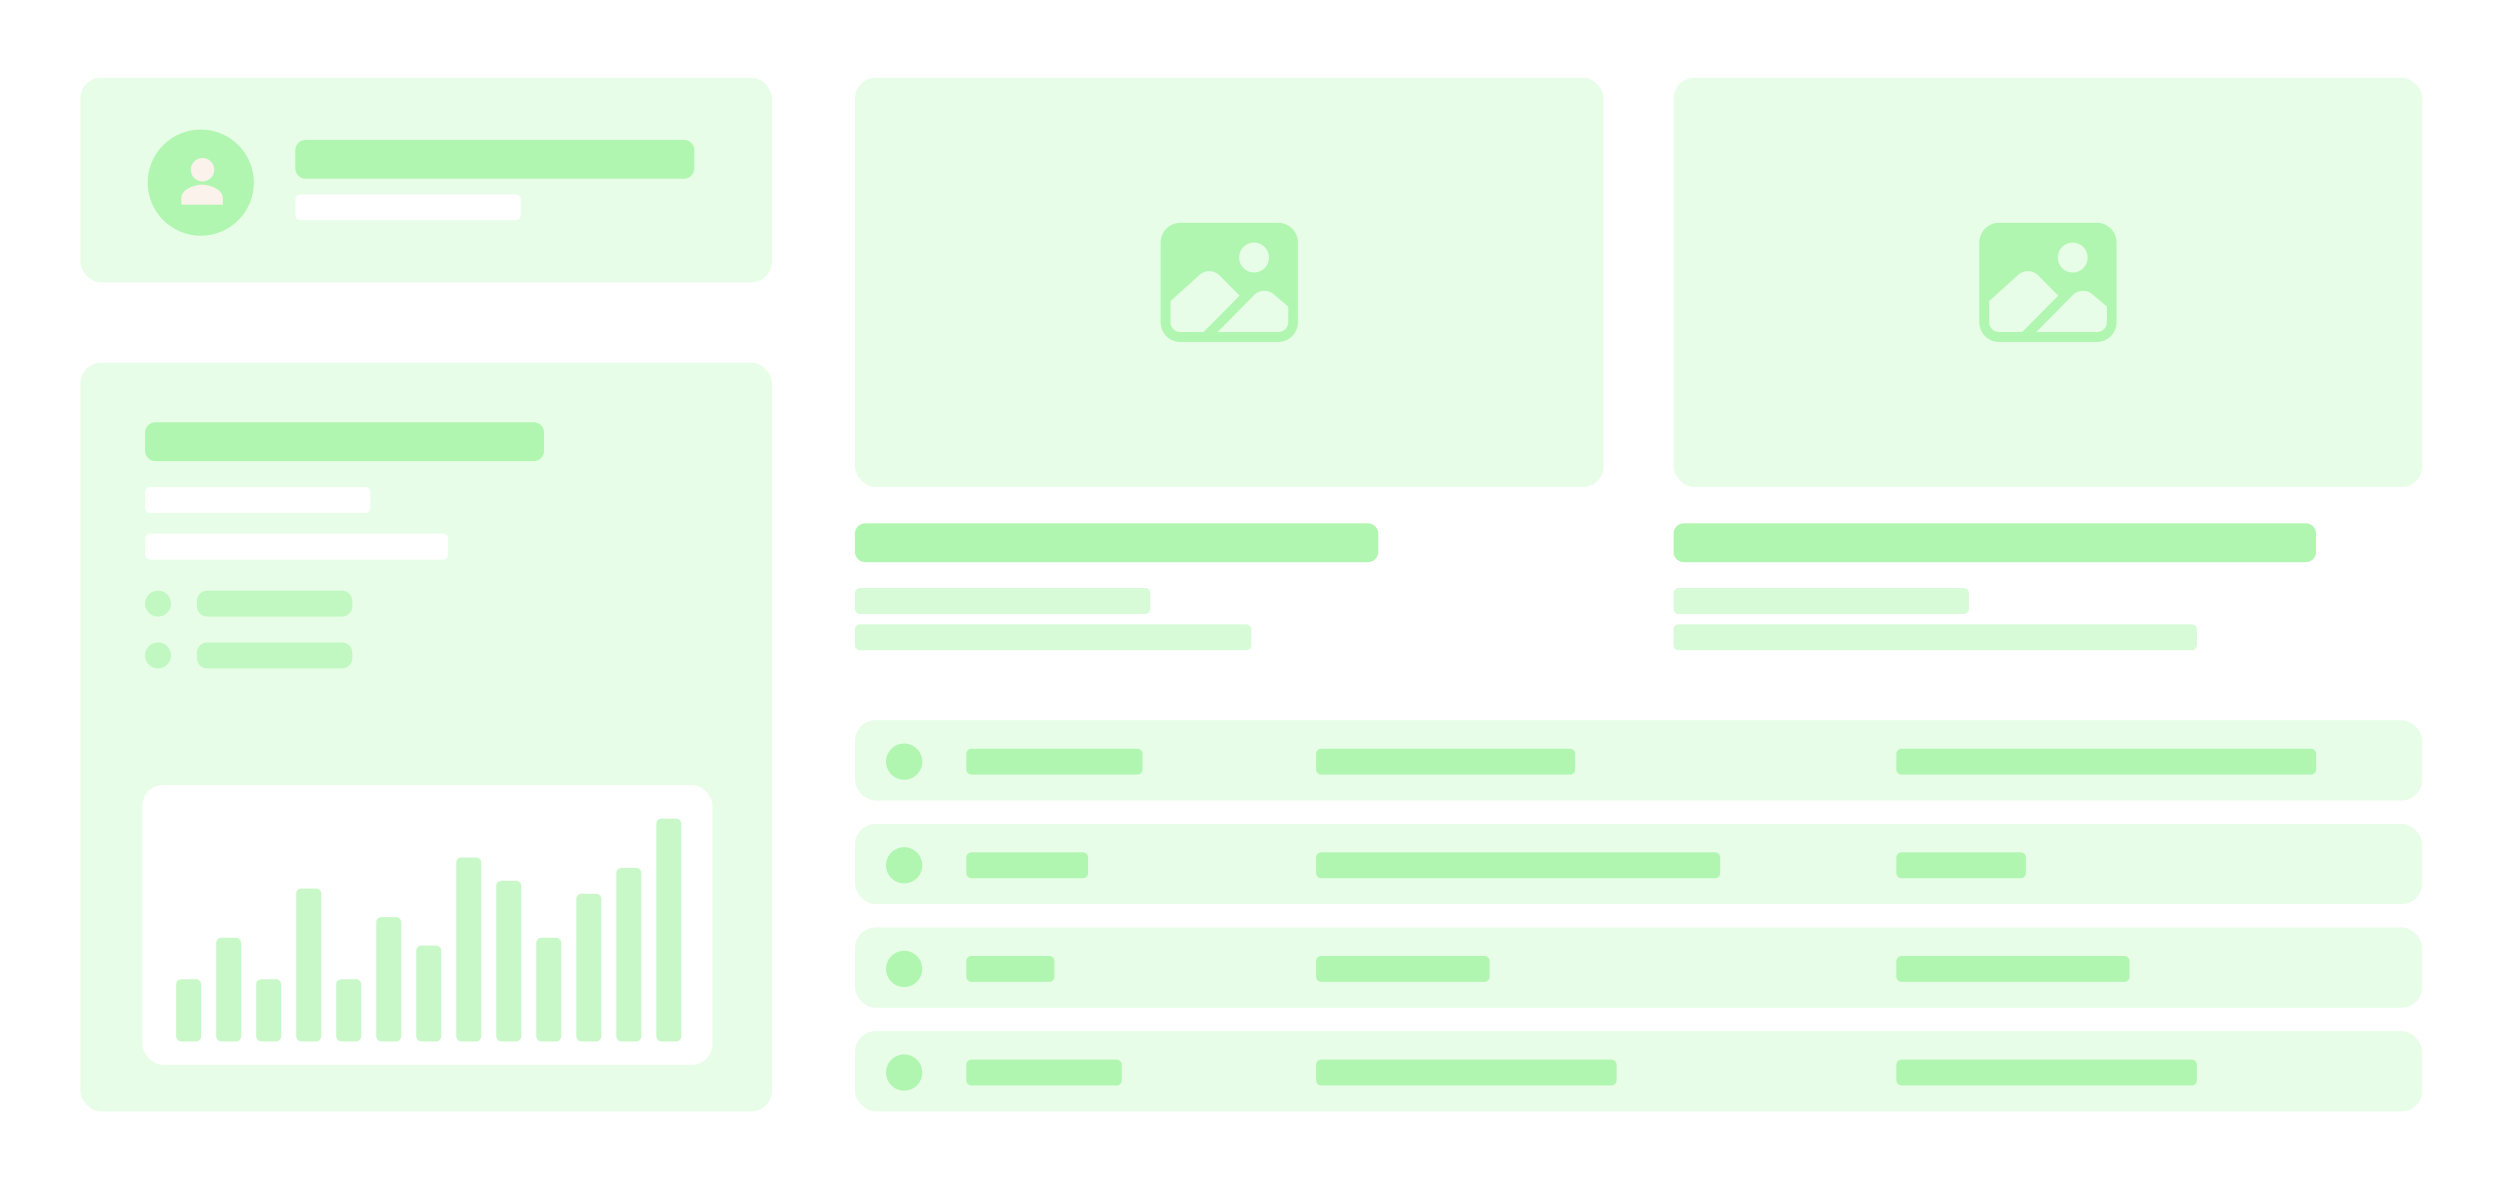 <svg id="Calque_1" data-name="Calque 1" xmlns="http://www.w3.org/2000/svg" viewBox="0 0 965 459"><defs><style>.cls-1,.cls-8{fill:#fff;}.cls-2,.cls-3,.cls-4,.cls-5,.cls-6,.cls-7{fill:#b1f6b0;}.cls-2,.cls-3,.cls-5,.cls-8{fill-rule:evenodd;}.cls-3{opacity:0.5;}.cls-4{opacity:0.3;}.cls-5,.cls-6{opacity:0.7;}.cls-9{fill:#fbf2eb;}</style></defs><path class="cls-1" d="M0,0H965V459H0Z" transform="translate(0 0)"/><path class="cls-2" d="M646,206a4,4,0,0,1,4-4H890a4,4,0,0,1,4,4v7a4,4,0,0,1-4,4H650a4,4,0,0,1-4-4Z" transform="translate(0 0)"/><path class="cls-2" d="M330,206a4,4,0,0,1,4-4H528a4,4,0,0,1,4,4v7a4,4,0,0,1-4,4H334a4,4,0,0,1-4-4Z" transform="translate(0 0)"/><path class="cls-3" d="M646,229a2,2,0,0,1,2-2H758a2,2,0,0,1,2,2v6a2,2,0,0,1-2,2H648a2,2,0,0,1-2-2Z" transform="translate(0 0)"/><path class="cls-3" d="M330,229a2,2,0,0,1,2-2H442a2,2,0,0,1,2,2v6a2,2,0,0,1-2,2H332a2,2,0,0,1-2-2Z" transform="translate(0 0)"/><path class="cls-3" d="M646,243a2,2,0,0,1,2-2H846a2,2,0,0,1,2,2v6a2,2,0,0,1-2,2H648a2,2,0,0,1-2-2Z" transform="translate(0 0)"/><path class="cls-3" d="M330,243a2,2,0,0,1,2-2H481a2,2,0,0,1,2,2v6a2,2,0,0,1-2,2H332a2,2,0,0,1-2-2Z" transform="translate(0 0)"/><rect class="cls-4" x="646" y="30" width="289" height="158" rx="8"/><rect class="cls-4" x="330" y="30" width="289" height="158" rx="8"/><rect class="cls-4" x="31" y="140" width="267" height="289" rx="8"/><rect class="cls-1" x="55" y="303" width="220" height="108" rx="8"/><rect class="cls-4" x="31" y="30" width="267" height="79" rx="8"/><path class="cls-5" d="M76,232a4,4,0,0,1,4-4h52a4,4,0,0,1,4,4v2a4,4,0,0,1-4,4H80a4,4,0,0,1-4-4Z" transform="translate(0 0)"/><path class="cls-5" d="M76,252a4,4,0,0,1,4-4h52a4,4,0,0,1,4,4v2a4,4,0,0,1-4,4H80a4,4,0,0,1-4-4Z" transform="translate(0 0)"/><path class="cls-6" d="M61,228h0a5,5,0,0,1,5,5h0a5,5,0,0,1-5,5h0a5,5,0,0,1-5-5h0A5,5,0,0,1,61,228Z" transform="translate(0 0)"/><path class="cls-6" d="M61,248h0a5,5,0,0,1,5,5h0a5,5,0,0,1-5,5h0a5,5,0,0,1-5-5h0A5,5,0,0,1,61,248Z" transform="translate(0 0)"/><path class="cls-7" d="M809.43,86H771.57A7.64,7.64,0,0,0,764,93.67v30.67h0a7.62,7.62,0,0,0,7.57,7.67h37.86a7.62,7.62,0,0,0,7.57-7.67V93.67A7.62,7.62,0,0,0,809.43,86ZM800,93.67h0a5.75,5.75,0,1,1-5.68,5.82v-.07h0A5.71,5.71,0,0,1,800,93.67Zm-28.4,34.5h0a3.82,3.82,0,0,1-3.78-3.84h0v-8.1L779,106.13h0a5.62,5.62,0,0,1,7.78.23l7.69,7.76-13.87,14Zm41.65-3.83a3.82,3.82,0,0,1-3.79,3.83H786l14.37-14.55h0a5.6,5.6,0,0,1,7.29,0l5.6,4.73Z" transform="translate(0 0)"/><path class="cls-7" d="M493.43,86H455.57A7.64,7.64,0,0,0,448,93.67v30.67h0a7.62,7.62,0,0,0,7.57,7.67h37.86a7.62,7.62,0,0,0,7.57-7.67V93.67A7.62,7.62,0,0,0,493.43,86ZM484,93.67h0a5.75,5.75,0,1,1-5.68,5.82v-.07h0A5.71,5.71,0,0,1,484,93.67Zm-28.4,34.5h0a3.82,3.82,0,0,1-3.78-3.84h0v-8.1L463,106.13h0a5.62,5.62,0,0,1,7.78.23l7.69,7.76-13.87,14Zm41.65-3.83a3.82,3.82,0,0,1-3.79,3.83H470l14.37-14.55h0a5.6,5.6,0,0,1,7.29,0l5.6,4.73Z" transform="translate(0 0)"/><path class="cls-2" d="M56,167a4,4,0,0,1,4-4H206a4,4,0,0,1,4,4v7a4,4,0,0,1-4,4H60a4,4,0,0,1-4-4Z" transform="translate(0 0)"/><path class="cls-2" d="M114,58a4,4,0,0,1,4-4H264a4,4,0,0,1,4,4v7a4,4,0,0,1-4,4H118a4,4,0,0,1-4-4Z" transform="translate(0 0)"/><path class="cls-8" d="M56,190a2,2,0,0,1,2-2h83a2,2,0,0,1,2,2v6a2,2,0,0,1-2,2H58a2,2,0,0,1-2-2Z" transform="translate(0 0)"/><path class="cls-8" d="M114,77a2,2,0,0,1,2-2h83a2,2,0,0,1,2,2v6a2,2,0,0,1-2,2H116a2,2,0,0,1-2-2Z" transform="translate(0 0)"/><path class="cls-8" d="M56,208a2,2,0,0,1,2-2H171a2,2,0,0,1,2,2v6a2,2,0,0,1-2,2H58a2,2,0,0,1-2-2Z" transform="translate(0 0)"/><path class="cls-5" d="M70,402a2,2,0,0,1-2-2V380a2,2,0,0,1,2-2h5.65a2,2,0,0,1,2,2v20a2,2,0,0,1-2,2Z" transform="translate(0 0)"/><path class="cls-5" d="M131.78,402a2,2,0,0,1-2-2V380a2,2,0,0,1,2-2h5.66a2,2,0,0,1,2,2v20a2,2,0,0,1-2,2Z" transform="translate(0 0)"/><path class="cls-5" d="M193.56,402a2,2,0,0,1-2-2V342a2,2,0,0,1,2-2h5.66a2,2,0,0,1,2,2v58a2,2,0,0,1-2,2Z" transform="translate(0 0)"/><path class="cls-5" d="M85.45,402a2,2,0,0,1-2-2V364a2,2,0,0,1,2-2H91.1a2,2,0,0,1,2,2v36a2,2,0,0,1-2,2Z" transform="translate(0 0)"/><path class="cls-5" d="M147.23,402a2,2,0,0,1-2-2V356a2,2,0,0,1,2-2h5.65a2,2,0,0,1,2,2v44a2,2,0,0,1-2,2Z" transform="translate(0 0)"/><path class="cls-5" d="M209,402a2,2,0,0,1-2-2V364a2,2,0,0,1,2-2h5.65a2,2,0,0,1,2,2v36a2,2,0,0,1-2,2Z" transform="translate(0 0)"/><path class="cls-5" d="M100.89,402a2,2,0,0,1-2-2V380a2,2,0,0,1,2-2h5.65a2,2,0,0,1,2,2v20a2,2,0,0,1-2,2Z" transform="translate(0 0)"/><path class="cls-5" d="M162.67,402a2,2,0,0,1-2-2V367a2,2,0,0,1,2-2h5.66a2,2,0,0,1,2,2v33a2,2,0,0,1-2,2Z" transform="translate(0 0)"/><path class="cls-5" d="M224.46,402a2,2,0,0,1-2-2V347a2,2,0,0,1,2-2h5.65a2,2,0,0,1,2,2v53a2,2,0,0,1-2,2Z" transform="translate(0 0)"/><path class="cls-5" d="M239.9,402a2,2,0,0,1-2-2V337a2,2,0,0,1,2-2h5.66a2,2,0,0,1,2,2v63a2,2,0,0,1-2,2Z" transform="translate(0 0)"/><path class="cls-5" d="M116.34,402a2,2,0,0,1-2-2V345a2,2,0,0,1,2-2H122a2,2,0,0,1,2,2v55a2,2,0,0,1-2,2Z" transform="translate(0 0)"/><path class="cls-5" d="M178.12,402a2,2,0,0,1-2-2V333a2,2,0,0,1,2-2h5.65a2,2,0,0,1,2,2v67a2,2,0,0,1-2,2Z" transform="translate(0 0)"/><path class="cls-5" d="M255.35,402a2,2,0,0,1-2-2V318a2,2,0,0,1,2-2H261a2,2,0,0,1,2,2v82a2,2,0,0,1-2,2Z" transform="translate(0 0)"/><circle class="cls-7" cx="77.5" cy="70.5" r="20.5"/><rect class="cls-4" x="330" y="398" width="605" height="31" rx="8"/><path class="cls-2" d="M373,411a2,2,0,0,1,2-2h56a2,2,0,0,1,2,2v6a2,2,0,0,1-2,2H375a2,2,0,0,1-2-2Z" transform="translate(0 0)"/><path class="cls-2" d="M508,411a2,2,0,0,1,2-2H622a2,2,0,0,1,2,2v6a2,2,0,0,1-2,2H510a2,2,0,0,1-2-2Z" transform="translate(0 0)"/><path class="cls-2" d="M732,411a2,2,0,0,1,2-2H846a2,2,0,0,1,2,2v6a2,2,0,0,1-2,2H734a2,2,0,0,1-2-2Z" transform="translate(0 0)"/><circle class="cls-7" cx="349" cy="414" r="7"/><rect class="cls-4" x="330" y="358" width="605" height="31" rx="8"/><path class="cls-2" d="M373,371a2,2,0,0,1,2-2h30a2,2,0,0,1,2,2v6a2,2,0,0,1-2,2H375a2,2,0,0,1-2-2Z" transform="translate(0 0)"/><path class="cls-2" d="M508,371a2,2,0,0,1,2-2h63a2,2,0,0,1,2,2v6a2,2,0,0,1-2,2H510a2,2,0,0,1-2-2Z" transform="translate(0 0)"/><path class="cls-2" d="M732,371a2,2,0,0,1,2-2h86a2,2,0,0,1,2,2v6a2,2,0,0,1-2,2H734a2,2,0,0,1-2-2Z" transform="translate(0 0)"/><circle class="cls-7" cx="349" cy="374" r="7"/><rect class="cls-4" x="330" y="318" width="605" height="31" rx="8"/><path class="cls-2" d="M373,331a2,2,0,0,1,2-2h43a2,2,0,0,1,2,2v6a2,2,0,0,1-2,2H375a2,2,0,0,1-2-2Z" transform="translate(0 0)"/><path class="cls-2" d="M508,331a2,2,0,0,1,2-2H662a2,2,0,0,1,2,2v6a2,2,0,0,1-2,2H510a2,2,0,0,1-2-2Z" transform="translate(0 0)"/><path class="cls-2" d="M732,331a2,2,0,0,1,2-2h46a2,2,0,0,1,2,2v6a2,2,0,0,1-2,2H734a2,2,0,0,1-2-2Z" transform="translate(0 0)"/><circle class="cls-7" cx="349" cy="334" r="7"/><rect class="cls-4" x="330" y="278" width="605" height="31" rx="8"/><path class="cls-2" d="M373,291a2,2,0,0,1,2-2h64a2,2,0,0,1,2,2v6a2,2,0,0,1-2,2H375a2,2,0,0,1-2-2Z" transform="translate(0 0)"/><path class="cls-2" d="M508,291a2,2,0,0,1,2-2h96a2,2,0,0,1,2,2v6a2,2,0,0,1-2,2H510a2,2,0,0,1-2-2Z" transform="translate(0 0)"/><path class="cls-2" d="M732,291a2,2,0,0,1,2-2H892a2,2,0,0,1,2,2v6a2,2,0,0,1-2,2H734a2,2,0,0,1-2-2Z" transform="translate(0 0)"/><circle class="cls-7" cx="349" cy="294" r="7"/><path class="cls-9" d="M78,70h0a4.5,4.5,0,1,0-4.31-4.69v.19h0A4.41,4.41,0,0,0,78,70Zm0,1.29c-2.67,0-8,1.72-8,5.14V79H86V76.43C86,73,80.67,71.29,78,71.29Z" transform="translate(0 0)"/></svg>